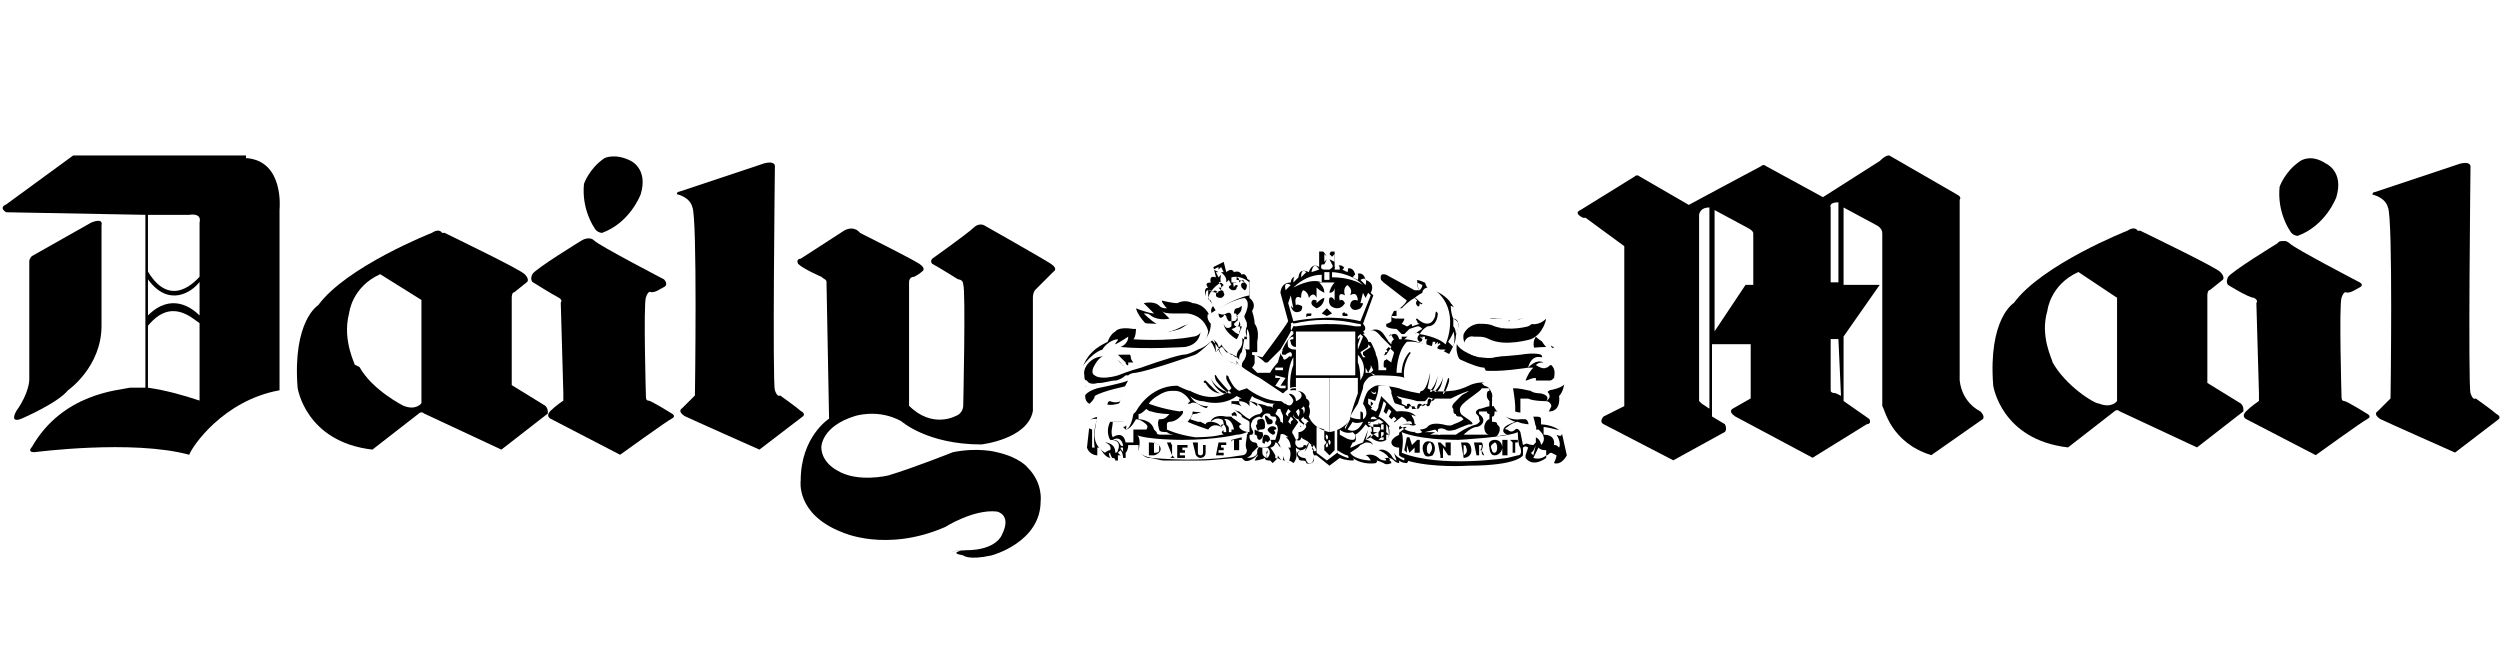 <?xml version="1.0" encoding="utf-8"?>
<!-- Generator: Adobe Illustrator 24.1.2, SVG Export Plug-In . SVG Version: 6.00 Build 0)  -->
<svg version="1.1" id="Layer_1" xmlns="http://www.w3.org/2000/svg" xmlns:xlink="http://www.w3.org/1999/xlink" x="0px" y="0px"
	 viewBox="0 0 96.9 26" style="enable-background:new 0 0 96.9 26;" xml:space="preserve">
<style type="text/css">
	.st0{fill-rule:evenodd;clip-rule:evenodd;fill:#FFFFFF;}
	.st1{fill:#404041;}
	.st2{fill:#009AFF;}
	.st3{fill:#122361;}
	.st4{fill:#EF6D26;}
	.st5{fill:#D32229;}
	.st6{fill:#919094;}
	.st7{fill:#DD052C;}
	.st8{fill:#D6392F;}
	.st9{fill:#FFFFFF;}
	.st10{fill:#E41C29;}
	.st11{fill:#110F0D;}
	.st12{fill:#B2C9D9;}
	.st13{fill:#00417B;}
	.st14{fill:#EBBDA7;}
	.st15{fill:#0C0E0F;}
</style>
<g id="Export">
	<g id="news">
		<rect id="Rectangle" x="-272" y="-13" class="st0" width="1408" height="52"/>
		<g id="daily-mail" transform="translate(256, 0)">
			<g transform="translate(16, 19)">
				<g id="Group-40" transform="translate(41.73, 3.649)">
					<path id="Shape_23_" d="M-256.1-6.7L-256.1-6.7c0,0.1,0.1,0.1,0.1,0.1l0,0v0.2c-0.1,0-0.2,0.2-0.2,0.3c0,0.2,0.1,0.3,0.2,0.3
						l0,0l-0.2,0c-0.2,0-0.4,0-0.6,0l-0.2,0c0,0,0.3-0.3,0.5-0.3c0,0,0.1,0,0.2-0.1c0,0,0.2-0.2-0.1-0.4c0,0,0-0.1,0-0.1
						C-256.3-6.7-256.2-6.7-256.1-6.7L-256.1-6.7z M-255.6-6.8c0.1,0.2,0.3,0.4,0.6,0.5c0,0-0.3,0.1-0.4,0.2c0,0-0.2,0.2,0.1,0.3
						c0,0-0.2,0-0.5,0.1c0.1,0,0.2-0.2,0.2-0.3c0-0.1,0-0.1-0.1-0.2c0-0.1-0.1-0.1-0.2-0.1l0,0v-0.2c0.1,0,0.1-0.1,0.1-0.2
						c0,0,0,0,0,0l0,0v0H-255.6z M-259.6-7C-259.6-7-259.6-7-259.6-7l0.3,0.1c0,0.1,0.1,0.1,0.1,0.1c0,0,0.1,0,0.1-0.1l0.2,0
						c0,0.1,0.1,0.1,0.1,0.1c0.1,0,0.1-0.1,0.1-0.1l0.2-0.1c0,0,0.1,0.1,0.1,0.1c0.1,0,0.1-0.1,0.1-0.1l0.1-0.2c0.2,0,0.5,0,0.7,0
						c0.2-0.1,0.4-0.2,0.7-0.3c-0.1,0.1-0.2,0.1-0.3,0.2c-0.1,0.1-0.1,0.1-0.2,0.2c-0.1,0.1-0.2,0.2-0.1,0.3c0,0.1,0,0.2,0.1,0.2
						c0,0.1,0.1,0.1,0.2,0.1l0.1,0.1c-0.1,0.1-0.4,0.2-0.4,0.2c-0.1,0.1-0.4,0-0.4,0c-0.5-0.1-0.6,0.1-0.6,0.1
						c-0.1,0.1-0.3,0.1-0.3,0.1l0.1,0.1c-0.2,0.1-0.3,0-0.3,0c0-0.2,0.1-0.5,0.1-0.5c-0.1-0.4-0.8-0.3-0.8-0.3l-0.2-0.2l0,0
						l-0.4-0.4c0,0.1-0.1,0.3-0.1,0.4c0,0.1-0.1,0.2-0.1,0.2l-0.2-0.1c0,0,0.1-0.1,0.1-0.1c0.1-0.3,0.2-0.5,0.2-0.8
						c0.1,0,0.1,0,0.2,0c0,0,0.1,0,0.1,0c0,0,0.1,0,0.1,0l0.1,0.2c0,0,0,0.1,0,0.1C-259.7-7.1-259.7-7-259.6-7L-259.6-7z
						 M-258.1-7.2l-0.1,0.1c0,0-0.1-0.1-0.1-0.1c-0.1,0-0.1,0.1-0.1,0.2c0,0,0,0,0,0l-0.2,0.1c0-0.1-0.1-0.1-0.1-0.1
						c-0.1,0-0.1,0.1-0.1,0.2l-0.2,0c0,0,0,0,0,0c0-0.1-0.1-0.2-0.1-0.2c-0.1,0-0.1,0-0.1,0.1l-0.2-0.1c0,0,0,0,0-0.1
						c0-0.1-0.1-0.1-0.1-0.1c0,0,0,0,0,0l-0.1-0.1l0,0c0.3,0.1,0.5,0.1,0.8,0.2h0.3l0.1-0.1C-258.4-7.3-258.3-7.2-258.1-7.2
						L-258.1-7.2z M-259.7-9.5C-259.7-9.5-259.7-9.5-259.7-9.5L-259.7-9.5C-259.7-9.4-259.7-9.5-259.7-9.5c-0.1,0.1-0.1,0.1-0.1,0.2
						l0,0l-0.1-0.1l0,0l-0.2-0.3c-0.3-0.4-0.7,0-0.7,0l-0.1-0.1c0.2-0.1,0-0.3,0-0.3l0.4-1.1l-0.1-0.1c0.2-0.4-0.2-0.5-0.2-0.5
						c-0.1-0.4-0.4-0.2-0.4-0.2c-0.1-0.4-0.4-0.2-0.4-0.2c-0.1-0.3-0.4-0.1-0.4-0.1l0-0.6l-0.3,0l-0.3,0l0,0.6
						c-0.3-0.2-0.4,0.2-0.4,0.2c-0.4-0.2-0.4,0.2-0.4,0.2c-0.3-0.1-0.3,0.2-0.3,0.2c-0.4,0-0.4,0.4-0.4,0.4l0.3,1.1
						c-0.1,0.2-1,1.4-1,1.4l-0.4-0.1l0-0.1c0,0,0.1,0,0.2,0c0-0.1,0-0.4,0-0.4c0.1-0.5-0.1-0.7-0.1-0.7c0-0.2-0.1-0.5-0.1-0.5
						c0.2-0.3-0.1-0.5-0.1-0.5l0-0.1l0-0.6c-0.1,0-0.1-0.1-0.1-0.1c-0.1-0.2-0.2-0.1-0.2-0.1c-0.1-0.2-0.3-0.1-0.3-0.1
						c-0.1-0.2-0.3,0-0.3,0l-0.1-0.4l-0.4,0.2l0.1,0.4c-0.3-0.1-0.2,0.2-0.2,0.2c-0.3,0-0.1,0.2-0.1,0.2c-0.2,0-0.1,0.3-0.1,0.3
						l0.3,0.4c-0.2,0.2,0,0.4,0,0.4c0.1,0.1,0.1,0.1,0.1,0.1c-0.1,0.4,0,0.7,0,0.7c-0.2,0.2-0.4,0.4-0.7,0.5
						c-0.2,0.1-0.4,0.2-0.6,0.2c-0.5,0.1-1.6,0.5-1.6,0.5c-0.4,0.1-0.9,0.3-0.9,0.3c-0.7,0.2-0.9,0-0.9,0c-0.2-0.1,0-0.4,0-0.4
						c0.1-0.2,0.3-0.4,0.5-0.4c0.1,0.1,0.2,0.2,0.4,0.3c0.2,0.2,0.4,0.1,0.4,0.1l0-0.1c0.1,0,0.1,0,0.2,0c0,0-0.1-0.1-0.1-0.2
						c0-0.1-0.1-0.2-0.1-0.2l1.9-0.1c0.1,0,0.1,0,0.2,0c0.6-0.1,0.8-0.3,0.8-0.3c0.4-0.4,0.3-0.9,0.3-0.9c-0.2-0.6-0.7-0.6-0.7-0.6
						c-0.2-0.1-0.4-0.1-0.6,0c-0.2,0-0.6-0.1-0.6-0.1c0,0.1,0.2,0.3,0.2,0.3c-0.1,0-0.2,0-0.3-0.1c-0.2-0.2-0.6-0.1-0.6-0.1
						c0.1,0.1,0.4,0.4,0.4,0.4c-0.2,0-0.7-0.2-0.7-0.2c0.1,0.4,0.6,0.8,0.6,0.8c0.4,0.2,0.8,0.1,1.1,0c0.2-0.1,0.3-0.2,0.5-0.3
						c0.1-0.1,0.3,0,0.4,0.1c0,0,0,0,0,0c0,0.5-0.4,0.5-0.4,0.5c-1,0.2-2.3,0.1-2.3,0.1c0.1-0.1,0.1-0.4,0.1-0.4l-0.1,0
						c-0.6-0.1-0.7,0.1-0.7,0.1c-0.2,0.1-0.3,0.4-0.3,0.4c-0.2,0.1-0.4,0.2-0.6,0.4c-0.4,0.4-0.4,0.8-0.4,0.8c0,0.5,0.2,0.6,0.2,0.6
						c-0.2,0.5,0.1,0.6,0.1,0.6c0.1-0.1,0.2-0.2,0.2-0.3c0.3-0.2,1.3-0.4,1.3-0.4c-0.2,0.1-0.3,0.6-0.3,0.6c-0.2,0.1-0.4,0-0.4,0
						c-0.1,0-0.1,0.1-0.1,0.1l-0.1,0.2l-0.1,0.3c-0.6,0-0.5,0.3-0.5,0.3l-0.1,0.9c0.1,0.3,0.4,0.3,0.4,0.3v-0.3h0.1
						c0.2,0.4,0.4,0.4,0.4,0.4h0.1c0.1,0,0.1,0.1,0.1,0.1l0.1,0l0-0.2l0.1,0c0.1,0,0.1,0.1,0.1,0.1h0.1c0-0.1,0-0.1,0-0.2
						c0.1-0.1,0.1-0.3,0.1-0.3c0.1,0,0.3,0,0.4,0l0,0.2c0.2,0.3,0.4,0.3,0.4,0.3c0.2,0,0.4,0.1,0.6,0.1c0.4,0,0.9,0,1.4,0
						c0.5,0,1.1-0.1,1.6-0.1c0.1,0.1,0.1,0.1,0.1,0.1c0.2,0.1,0.5-0.2,0.5-0.2l-0.1,0.2c0.2,0,0.4-0.1,0.4-0.1
						c0,0.1,0.1,0.1,0.2,0.1l0,0l0.1,0.1c0.1-0.1,0.2-0.2,0.2-0.2c0.1,0.1,0.3,0.1,0.3,0.1l0.1,0.1l0-0.1c0.1,0,0.2,0.1,0.2,0.1
						c0.2-0.2,0.1-0.5,0.1-0.5l0,0.1l0-0.2c0.1,0.1,0.2,0.1,0.2,0.1c-0.3,0.1-0.1,0.3-0.1,0.3c0,0.1,0.1,0.1,0.1,0.1
						c0.1,0,0.2,0,0.2,0.1c0.2,0.1,0.3-0.1,0.3-0.1l0-0.2c0-0.1,0-0.2,0-0.2l0,0.2l0.1,0l0.5,0.4l0.4-0.3c0.2,0.1,0.5,0.1,0.5,0.1
						c0.1,0,0-0.1,0-0.1c0.4,0.3,0.9,0.2,0.9,0.2c0.1-0.1,0-0.1,0-0.1c0.1,0,0.3,0.1,0.3,0.1c0.1,0.1,0.3,0,0.3,0c0,0,0-0.1-0.1-0.1
						c0.1,0,0-0.1,0-0.1c0.1,0,0.2,0.1,0.2,0.1c0.1,0.1,0.2,0.1,0.2,0.1l0-0.1c0.1,0.1,0.3,0.1,0.3,0.1c0.1-0.1,0-0.1,0-0.1
						c1,0.3,2.4,0.2,2.4,0.2c1.9,0,2.1-0.4,2.1-0.4c0,0,0-0.1,0-0.2v-0.1c0.1-0.1,0.2,0,0.2,0l-0.1,0.3l0,0.1c0.3,0.4,0.8,0,0.8,0
						v-0.1c0.1,0,0.1-0.1,0.2-0.1l0.2,0.1c0,0.1-0.1,0.3-0.1,0.3c0.3,0.1,0.5-0.3,0.5-0.3l-0.2-0.9c-0.3-0.3-0.8-0.3-0.8-0.3l0-0.2
						c0-0.1-0.1-0.1-0.2-0.1l-0.1,0l-0.1,0c-0.1,0-0.4,0-0.4,0v0l0-0.3v-0.3l0-0.1l0.3,0c0.2,0.1,0.7,0.1,0.7,0.1
						c0.1,0,0.2,0.1,0.2,0.2l-0.1,0.2c0.5,0,0.4-0.6,0.4-0.6c0.3-0.3,0.2-1,0.2-1c0-0.2-0.1-0.3-0.1-0.3l0,0c0-0.5-0.5-0.7-0.5-0.7
						c0,0-0.1-0.1-0.2-0.1c-0.1,0-0.3-0.2-0.3-0.2c-0.2,0.3,0,0.6,0,0.6c-0.3-0.1-1.6,0.2-1.6,0.2c-0.3,0.1-0.9-0.1-0.9-0.1
						c-0.3-0.2-0.3-0.4-0.3-0.4c0.1-0.4,0.4-0.3,0.4-0.3h0.1c0.2,0,0.3,0,0.5,0.1c0.6,0.3,1.6,0,1.6,0c0.5-0.2,0.6-0.8,0.6-0.8
						c-0.3,0.3-0.6,0.2-0.6,0.2c-0.1,0-0.1,0-0.2,0.1c0.1-0.2,0.3-0.3,0.3-0.3c-0.4-0.1-0.7,0.1-0.7,0.1c-0.2,0.2-0.6,0.3-0.6,0.3
						c0.3-0.1,0.5-0.5,0.5-0.5c-0.2,0.1-0.6,0.1-0.6,0.1c-0.6-0.1-1.2,0.4-1.2,0.4c-0.6,0.5-0.3,1.1-0.3,1.1
						c0.1,0.2,0.2,0.3,0.4,0.4c0.2,0.1,0.3,0.1,0.5,0.1c0.6,0.1,1.8-0.1,1.8-0.1c0.1,0,0.2,0,0.2,0c-0.2,0.2-0.3,0.5-0.3,0.5
						c0.1,0,0.2-0.1,0.4-0.1l0,0.1c0.2,0,0.3,0,0.5,0c0.1,0,0.1,0,0.2-0.1c0.2,0.2-0.2,0.5-0.2,0.5c-0.2,0.2-0.6,0-0.6,0
						c-0.2-0.1-0.8-0.1-0.8-0.1c-0.1-0.1-1.3-0.4-1.3-0.4c0-0.1-0.1-0.1-0.2-0.1l-0.1,0c-0.1-0.3-0.4-0.1-0.4-0.1
						c-0.2,0-0.5-0.2-0.6-0.3c0,0-0.1,0-0.1-0.1c0.6-0.7,0.6-1.5,0.6-1.5c-0.1-1.1-1-1.3-1-1.3c-0.1-0.3-0.6-0.4-0.6-0.4l0,0.1
						l0,0.1c0,0.1,0.1,0.2,0.1,0.2l-0.2,0l-1.1-0.6c-0.3-0.1-0.2,0.2-0.2,0.2l0.1,0.1l0.9,0.7c-0.1,0.2-0.4,0.4-0.4,0.4l-0.1,0
						l-0.1,0.2l0,0.2c-0.1,0.1-0.2,0.1-0.2,0.1l0,0.1c0.1,0.1,0.4,0.1,0.4,0.1l0.2,0.2c0,0,0.1,0,0.1,0l0.2-0.2l0.3-0.1
						c0.1,0,0.1,0,0.2,0.1c-0.2,0.1-0.4,0.3-0.4,0.3c-0.1,0-0.4,0-0.4,0l0,0.1l0,0l-0.1,0c-0.1-0.4-0.4-0.1-0.4-0.1
						C-259.8-9.8-259.8-9.6-259.7-9.5L-259.7-9.5z M-265.8-7.3l0.2,0.1h-0.1v0.1c-0.1,0-0.2,0-0.3,0c0,0.1,0,0.2,0.1,0.3
						c0,0,0.1,0.1,0.1,0.1c-0.1,0-0.2,0.1-0.2,0.1l0,0l0.1,0.2c0,0-0.1-0.1-0.1-0.1c-0.1,0-0.1,0-0.2,0c-0.4-0.1-0.6,0.1-0.6,0.2
						l0,0c-0.2,0-0.2,0.1-0.2,0.1l0,0l-0.2-0.1l-0.1,0l-0.3-0.1l0.1-0.2c0.2,0,0.4-0.1,0.5-0.2l0,0c0,0,0.1-0.1,0.1-0.1
						c-0.5,0-0.7-0.4-0.7-0.4c0.1,0.1,0.3,0.2,0.5,0.2C-266.4-6.9-265.9-7.2-265.8-7.3L-265.8-7.3z M-269.3-6.8c0,0,0.1,0.1,0.2,0.1
						l0,0c0.3,0.1,0.7,0.1,0.7,0.1c0,0-0.1,0.1-0.1,0.1c-0.1,0.1-0.2,0.1-0.3,0.1c-0.1,0.1,0,0.4,0,0.4c0,0.1,0.2,0.1,0.3,0.1
						c0.1,0.1,0.3,0.1,0.3,0.1c-0.2,0-0.3,0-0.5,0c-0.1,0-0.2,0-0.2-0.1L-269-6c-0.1-0.4-0.6-0.4-0.6-0.4l0-0.2
						C-269.5-6.6-269.4-6.7-269.3-6.8C-269.4-6.8-269.4-6.8-269.3-6.8z M-265.2-7.3c0.1,0.1,0.2,0.1,0.4,0.2
						c0.2,0.1,0.4,0.1,0.5,0.1c0,0-0.1,0-0.1,0.1c0,0,0,0.1,0,0.1c0-0.1-0.1-0.1-0.2-0.1l0,0C-264.8-7-265-7-265-7l0,0V-7
						c-0.1-0.1-0.4-0.1-0.4-0.1l0,0v0l0.1,0L-265.2-7.3z M-260.6-9.4c0,0,0.1,0,0.2,0.1l0,0c0,0.1,0.1,0.1,0.1,0.2
						c0.1,0.1,0.1,0.1,0.2,0.2c0,0,0.1,0.1,0.1,0.1l0,0l0,0.1c0,0,0,0,0,0c-0.1,0-0.1,0.1-0.1,0.2c0,0.1,0,0.1,0.1,0.1l0,0l0,0.1
						l-0.1,0l-0.2,0c0-0.2,0-0.4-0.1-0.6C-260.4-9-260.5-9.2-260.6-9.4z"/>
					<path id="Path_36_" d="M-264.6-7.9l0.2,0.2c0-0.2,0-0.6,0-0.6c-0.2,0.1-0.2,0.3-0.2,0.3l-0.2,0L-264.6-7.9L-264.6-7.9z"/>
					<path id="Path_37_" class="st0" d="M-266.7-12.2l0.2-0.1v0.1l0.1-0.1l0.1,0.2l-0.1,0l0.1,0.1c0.1,0.1,0.1,0.2,0.1,0.2l-0.1,0.1
						c-0.2,0.1-0.1-0.3-0.1-0.3l-0.1,0.1l-0.1-0.2h0.1L-266.7-12.2L-266.7-12.2z"/>
					<path id="Shape_24_" class="st0" d="M-266.9-11.4c0.2,0,0.2,0.1,0.2,0.1c0-0.2,0.2,0,0.2,0c-0.1,0-0.1,0-0.1,0.1
						c0,0.1,0.2,0.1,0.2,0.1c0.2-0.1,0.1-0.2,0.1-0.2c0-0.1-0.1-0.1-0.1-0.1l-0.1-0.1l0.1,0v-0.1l-0.1-0.1l0.3-0.1l0,0.1l0,0
						l0.1-0.1l0.1,0.2c-0.1,0-0.1,0.1-0.1,0.1c0.1,0.1,0.1,0.1,0.2,0.1c0,0,0.1,0,0.1-0.1c0.1-0.1,0-0.1,0-0.1
						c-0.1,0-0.1,0.1-0.1,0.1c-0.1-0.3,0.1-0.2,0.1-0.2c0-0.1,0-0.2,0-0.2c0.1,0,0.1,0.1,0.1,0.2c0.2-0.2,0.2,0,0.2,0
						c-0.2,0-0.1,0.2-0.1,0.2c0.1,0.1,0.1,0.1,0.1,0.1c0.1,0,0.1-0.2,0.1-0.2c-0.1-0.2-0.4-0.2-0.4-0.2l0,0.1l-0.2,0l0-0.1l0,0v-0.1
						c0.4-0.1,0.7,0.2,0.7,0.2l0,0.5c-0.6,0.1-1.3,0.6-1.3,0.6l-0.3-0.5c0.1-0.4,0.5-0.6,0.5-0.6l0.1,0.1l-0.1,0.1l0,0.1l-0.2,0.1
						L-266.9-11.4c-0.1,0-0.1,0.1-0.1,0.3l0.1,0.2c0.2,0.1,0.1-0.1,0.1-0.1c-0.1-0.1-0.1,0.1-0.1,0.1c-0.1-0.2,0-0.2,0-0.2
						C-266.9-11.2-266.9-11.4-266.9-11.4L-266.9-11.4z M-271.2-6.4c-0.2,0.5-0.1,1.1-0.1,1.1h-0.1v-0.7c-0.3-0.1-0.2-0.2-0.2-0.2
						C-271.5-6.5-271.2-6.4-271.2-6.4z M-270.7-5.1c0,0.1,0.1,0.2,0.1,0.3c0-0.1-0.1-0.1-0.1-0.1C-270.8-5.1-270.7-5.1-270.7-5.1
						L-270.7-5.1z M-270.4-5.1c0,0,0.1-0.1,0.1-0.1c0.1,0.1,0.1,0.3,0.1,0.3C-270.3-5-270.3-5-270.4-5.1L-270.4-5.1z M-270.6-5.6
						c0.1,0,0.2,0,0.3,0.2c0.1,0.1,0.1,0,0.1,0C-270.3-5.8-270.6-5.6-270.6-5.6L-270.6-5.6z M-270.3-5.3c0,0,0.1,0,0.1,0
						c0,0.1,0,0.2,0,0.2C-270.2-5.2-270.3-5.2-270.3-5.3L-270.3-5.3L-270.3-5.3z"/>
					<path id="Shape_25_" class="st0" d="M-270.1-5.5c-0.1-0.5-0.5-0.2-0.5-0.2c-0.1-0.2,0-0.4,0-0.6c0.2,0,0.3,0,0.5,0
						c0.1,0,0,0,0,0c0.1,0.2-0.1,0.2-0.1,0.2c0.1,0.1,0.1,0.1,0.1,0.1c0.2,0,0.4-0.4,0.4-0.4c0.2,0,0.4,0.2,0.4,0.2
						c0.1,0.1,0,0.2,0,0.2c-0.2,0-0.5,0-0.5,0c0,0,0,0.1,0,0.1c0,0.1,0,0.4,0,0.4C-269.8-5.5-270-5.5-270.1-5.5z M-269.2-7
						c0.1-0.2,0.5-0.4,0.5-0.4c0.2-0.1,0.3-0.1,0.5-0.1c0.4,0,0.6,0.4,0.6,0.4l-0.1,0.1l0.1,0c0.1-0.1,0.3,0,0.3,0
						c0.1,0.1,0.4,0.2,0.4,0.2c-0.1,0.2-0.6,0.1-0.6,0.1c0,0.2-0.2,0.4-0.2,0.4c0.2,0.1,0.8,0.3,0.8,0.3c0.2-0.3,0.5-0.1,0.5-0.1
						c0,0,0.1,0.1,0.1,0.1c-0.1,0.1-0.1,0.2-0.1,0.2c-0.3,0.1-1,0.1-1,0.1c-0.7-0.1-1.1-0.3-1.1-0.3c0,0,0,0,0,0c0,0,0,0,0-0.1
						l0-0.1c0-0.1,0.1-0.1,0.1-0.1c0.3,0,0.5-0.3,0.5-0.3c0.1-0.2-0.1-0.1-0.1-0.1C-268.7-6.8-269.2-7-269.2-7L-269.2-7z"/>
					<path id="Shape_26_" class="st0" d="M-266.8-6.3c0.2-0.2,0.4-0.1,0.4-0.1c0.1,0,0.1,0.2,0.1,0.2c-0.1,0-0.1,0-0.1,0.1
						C-266.5-6.3-266.8-6.3-266.8-6.3L-266.8-6.3z M-266.5-5.8c0-0.1,0-0.1,0.1-0.1c0,0,0.1,0.1,0.1,0.1
						C-266.4-5.8-266.4-5.8-266.5-5.8L-266.5-5.8z M-266.4-6.1c0.1,0.1,0.1,0.2,0.1,0.2l0.1,0c0-0.1,0-0.2-0.1-0.3
						C-266.3-6.2-266.4-6.1-266.4-6.1L-266.4-6.1z M-266.3-6.4c0.1,0,0.1,0.2,0.1,0.2c0.1,0.1,0.1,0.1,0.1,0.2c0.1,0,0.1,0,0.2,0
						C-266-6.5-266.3-6.4-266.3-6.4L-266.3-6.4z M-266.1-6l0,0.1l0.1,0c0,0,0-0.1,0-0.1C-266-6-266-6-266.1-6L-266.1-6z M-265.1-8.9
						c0,0.1,0,0.3,0,0.3c0,0.1-0.1,0.2-0.1,0.2l0.2,0.2l0.5,0c0.1-0.2,0.3-0.4,0.3-0.4c0.2-0.8,0.6-1.1,0.6-1.1v-0.1
						c-0.1,0-0.1-0.1-0.1-0.1c0-0.1,0-0.2,0.1-0.2c0.1,0.1,0.1,0,0.1,0c0,0,0,0-0.1,0l0,0.1l-0.1,0.2c-0.1,0.2-0.4,0.7-0.4,0.7
						c-0.1,0.1-0.5,0.5-0.5,0.5l-0.1,0C-264.9-8.8-265.1-8.9-265.1-8.9L-265.1-8.9z M-264.3-6.6l0.1-0.2l0.1,0
						c0,0.1,0.1,0.2,0.1,0.3l0,0.3c0-0.1-0.1-0.1-0.1-0.1C-264.1-6.5-264.3-6.6-264.3-6.6L-264.3-6.6z M-264.9-5.4L-264.9-5.4
						l-0.3,0.3c0,0.1-0.2,0.2-0.2,0.2c0.4,0,0.4-0.2,0.4-0.2c0,0.1,0,0.1-0.1,0.2C-264.9-5-265-5-265-5c0-0.1,0-0.1,0-0.1
						c0,0,0-0.1,0-0.1C-264.9-5.4-264.9-5.4-264.9-5.4L-264.9-5.4z M-264.8-5.3c0.1,0,0.2,0,0.2,0c0.2,0.2,0,0.4,0,0.4
						c-0.1-0.1,0-0.2,0-0.2c0-0.1,0-0.1,0-0.1c-0.1,0.1,0,0.3,0,0.3c-0.1,0-0.2-0.1-0.2-0.2C-264.8-5.1-264.8-5.2-264.8-5.3
						L-264.8-5.3z M-263.3-6.8l0.1-0.1c0.1,0.1,0,0.3,0,0.3C-263.2-6.7-263.2-6.8-263.3-6.8L-263.3-6.8z M-263.5-6.7
						c0,0,0.1-0.1,0.1-0.1c0.1,0.1,0,0.3,0,0.3c-0.1,0,0,0,0,0L-263.5-6.7z"/>
					<path id="Shape_27_" class="st0" d="M-263.5-8v0.5c0.4,0,0.4,0.3,0.4,0.3c0.2,0.1,0.1,0.3,0.1,0.3c0.1,0.2,0,0.4,0,0.4
						c0.2,0.5,0.8,0.6,0.8,0.6l0-2.1L-263.5-8z M-263.6-8.8l0,0.3c-0.2,0.5-0.1,1.1-0.1,1.1c0,0-0.1,0-0.1,0.1
						C-263.9-8.4-263.6-8.8-263.6-8.8L-263.6-8.8z M-262.7-6.1l0,1l0.4,0.3l0.4-0.3V-6l-0.1,0v0.8l-0.2,0.2l-0.2-0.2V-6L-262.7-6.1z
						"/>
					<path id="Shape_28_" class="st0" d="M-262.3-5.6C-262.3-5.6-262.2-5.7-262.3-5.6c0.1-0.1,0-0.2,0-0.2
						C-262.3-5.8-262.4-5.8-262.3-5.6C-262.4-5.7-262.3-5.6-262.3-5.6z M-262.2-5.4C-262.2-5.4-262.1-5.5-262.2-5.4
						c0.1-0.1,0-0.2,0-0.2C-262.2-5.6-262.3-5.6-262.2-5.4C-262.3-5.5-262.2-5.4-262.2-5.4L-262.2-5.4z M-262.3-5.3
						C-262.3-5.3-262.2-5.3-262.3-5.3c0.1-0.1,0-0.2,0-0.2C-262.3-5.4-262.4-5.4-262.3-5.3C-262.4-5.3-262.3-5.3-262.3-5.3
						L-262.3-5.3z M-262.4-5.4C-262.4-5.4-262.3-5.5-262.4-5.4c0.1-0.1,0.1-0.1,0-0.2c0,0-0.1,0-0.1,0
						C-262.5-5.6-262.5-5.6-262.4-5.4C-262.5-5.5-262.4-5.4-262.4-5.4L-262.4-5.4z M-263.6-6.5c0-0.1,0-0.1,0-0.1
						c0,0.1,0.1,0.2,0.2,0.2v0c0,0.1,0.2,0.2,0.2,0.2c0,0,0,0,0,0.1c0,0,0,0-0.1,0C-263.4-6.3-263.5-6.4-263.6-6.5L-263.6-6.5z
						 M-263.3-6.4c0,0,0.1-0.1,0.1-0.1c0,0.1,0.1,0.1,0.1,0.1l0,0l0.1,0.1c-0.1,0-0.1,0.1-0.1,0.1C-263.3-6.3-263.3-6.4-263.3-6.4
						L-263.3-6.4z M-263.8-6.3l0.1,0.1c0,0,0-0.1,0-0.1l0.1-0.1l-0.1-0.1L-263.8-6.3C-263.8-6.4-263.8-6.3-263.8-6.3L-263.8-6.3z
						 M-263.9-6.6l0.1,0.1c0-0.1,0-0.1,0-0.1l0.1-0.1l-0.1-0.1L-263.9-6.6z M-264.3-8.1v0.1l0,0l0.2,0l-0.2,0.3l0.2,0.1h0.2v-0.1
						h-0.2l0.2-0.3V-8l0,0L-264.3-8.1L-264.3-8.1L-264.3-8.1z M-264.3-8.4l0,0.1l0,0l0.3,0l0,0.1l0-0.2h-0.1L-264.3-8.4L-264.3-8.4
						L-264.3-8.4z M-264-9.1L-264-9.1L-264-9.1c-0.1,0.2,0,0.2,0,0.2c0.1,0,0.1,0,0.1,0c0.1-0.1,0.2-0.1,0.2-0.1
						c0.1,0.1,0,0.2,0,0.2l0,0.1l0,0l-0.1,0l0.1,0c0,0,0-0.1,0-0.1c0-0.1-0.1,0-0.1,0c-0.2,0.2-0.2,0-0.2,0
						C-264.2-9-264-9.1-264-9.1L-264-9.1z M-263.6-9.6v0.1c-0.2,0-0.1,0.1-0.1,0.1c0,0.2,0.2,0.2,0.2,0.2v0.1c-0.1,0-0.2,0-0.3-0.1
						C-263.9-9.6-263.6-9.6-263.6-9.6L-263.6-9.6z M-263.5-8.1h1.2v-1.7l-1.2,0L-263.5-8.1z M-263.6-11.5c0.3-0.3,0.7-0.5,1.1-0.5
						v0.3C-262.9-11.9-263.6-11.5-263.6-11.5L-263.6-11.5z M-262.1-12.1v0.2c0.8,0,1.2,0.3,1.2,0.3
						C-261.4-12.1-262.1-12.1-262.1-12.1L-262.1-12.1z M-262.4-12.1v0.3h0.2v-0.3H-262.4z M-263.9-11.4c-0.1-0.4,0.2-0.2,0.2-0.2
						L-263.9-11.4z M-263.6-11.7c0-0.4,0.2-0.2,0.2-0.2L-263.6-11.7z M-263.3-11.9c0-0.4,0.2-0.2,0.2-0.2L-263.3-11.9z M-262.9-12.1
						c0.1-0.5,0.3-0.1,0.3-0.1L-262.9-12.1z M-262.5-12.4h0.4c0.1,0.1-0.1,0.2-0.1,0.2c-0.1,0-0.2,0-0.2,0
						C-262.6-12.2-262.5-12.4-262.5-12.4L-262.5-12.4z M-262.5-13h0.4l-0.1,0.2l0.1,0.1l0.1-0.1l0,0.3l-0.2-0.1l0.1,0.2l-0.3,0
						l0.1-0.2l0,0l-0.1,0.1l0-0.3l0.1,0.1l0,0L-262.5-13L-262.5-13z M-261-11.8l0.2,0.2C-260.7-12-261-11.8-261-11.8L-261-11.8z
						 M-261.1-11.8l-0.2-0.1C-261-12.3-261.1-11.8-261.1-11.8L-261.1-11.8z M-261.7-12.2l0.2,0.1C-261.4-12.5-261.7-12.2-261.7-12.2
						L-261.7-12.2z M-261.8-12.2c0-0.2-0.1-0.2-0.1-0.2c-0.1,0-0.1,0.2-0.1,0.2L-261.8-12.2L-261.8-12.2z M-263.6-10.1
						c0.8-0.2,1.6-0.2,2.5,0c0.2,0,0.1,0.1,0.1,0.1c-0.1,0-0.2,0-0.2,0c-1-0.2-2.3,0-2.3,0c-0.2,0-0.2-0.1-0.2-0.1
						C-263.6-10.2-263.6-10.1-263.6-10.1L-263.6-10.1z M-262.3-9.8v1.7h1.1l0-1.7H-262.3z M-261.1-8h-1.1l0,2.1
						c0.6-0.1,0.8-0.5,0.8-0.5c0-0.2,0.3-1,0.3-1L-261.1-8L-261.1-8z M-261.8-6v0.2c0.2,0.1,0.3,0.2,0.5,0.2c0,0,0.1,0,0.1-0.1
						s0-0.1,0-0.1c0,0-0.1-0.1-0.1-0.1C-261.6-5.8-261.8-6-261.8-6L-261.8-6z M-261.4-6.4L-261.4-6.4l-0.2,0.4l0-0.1L-261.4-6.4
						L-261.4-6.4z M-261.3-6.3l-0.2,0.3c0.4,0.2,0.6-0.3,0.6-0.3C-261.2-6.2-261.3-6.3-261.3-6.3L-261.3-6.3z M-261.1-8.9v0.3
						c0.1,0.2,0.1,0.7,0.1,0.7l0.1-0.2C-260.8-8.4-260.9-8.7-261.1-8.9L-261.1-8.9z M-261.9-5.2v0.1c0.1,0.1,0.4,0.2,0.4,0.2
						c0.1,0,0-0.1,0-0.1C-261.6-5-261.9-5.2-261.9-5.2z"/>
					<path id="Shape_29_" class="st0" d="M-261.4-5.3l0.1-0.2c0.2,0,0.1-0.3,0.1-0.3c0.2-0.1,0.4-0.4,0.4-0.4l0.1,0.1l0.1,0.2
						c0,0.1,0.1,0.1,0.1,0.1l-0.1,0.1v-0.1l-0.2,0.2l0.1-0.4l-0.2,0.5C-261.2-5.4-261.3-5.3-261.4-5.3L-261.4-5.3z M-261.4-5.1
						c0.2,0.3,0.8,0.3,0.8,0.3c-0.1-0.2-0.2-0.2-0.2-0.2c0.3-0.1,0.5,0.1,0.5,0.1c0.1,0.1,0.2,0.1,0.3,0.1c0-0.1-0.1-0.1-0.1-0.1
						c0.1,0,0.1,0,0.2,0c-0.1-0.2-0.4-0.3-0.4-0.3c0.3-0.1,0.5,0.2,0.5,0.2c0.1,0.2,0.2,0.2,0.2,0.2l-0.1-0.3
						c0.1,0.2,0.4,0.3,0.4,0.3c0,0,0-0.1,0-0.1c-0.1,0-0.2-0.1-0.2-0.1l0-0.3c-0.3,0-0.3-0.2-0.3-0.2c0-0.1,0.1-0.2,0.3-0.3l0-0.3
						c0.2-0.2,0.5-0.1,0.5-0.1c0-0.2-0.2-0.1-0.2-0.1c0-0.1-0.2-0.2-0.2-0.2v0l-0.5,0.4c0.1,0.4-0.1,0.5-0.1,0.5
						c-0.3,0.2-0.6-0.1-0.6-0.1l-0.2,0.1c0.2,0,0.3,0.2,0.3,0.2l0,0c-0.1-0.1-0.2-0.1-0.3-0.1l-0.2,0.1l-0.1,0.1L-261.4-5.1
						L-261.4-5.1z"/>
					<path id="Shape_30_" class="st0" d="M-260.3-6.5c0.1-0.2,0.2-0.6,0.2-0.6L-260-7l-0.1,0.3l0.1,0.1l0.1-0.2l0.1,0.1l-0.1,0.2
						l0.1,0.1l0.1-0.1l0.1,0.1l-0.1,0.1l0.1,0.1l0.1-0.2l0.1,0.1l-0.2,0.2l0.1,0.1l0.2-0.1l0.1,0l-0.4,0.3
						C-260-6.3-260.1-6.4-260.3-6.5z M-258.9-6.2c0.3-0.1,0.1-0.3,0.1-0.3c-0.3-0.1-0.3-0.1-0.3-0.1c0.1,0,0.1,0.1,0.1,0.1
						C-258.9-6.4-258.9-6.2-258.9-6.2L-258.9-6.2z M-258.9-5.9l0.1-0.3c-0.2,0.1-0.3,0-0.3,0c-0.2,0-0.3,0-0.3,0
						c-0.1,0.1,0,0.1,0,0.1C-259.2-5.9-258.9-5.9-258.9-5.9L-258.9-5.9z M-258.5-5.9L-258.5-5.9l0.4,0l-0.2,0.1l0.4,0l-0.2-0.2
						L-258.5-5.9L-258.5-5.9z M-259.5-11.9c0-0.2-0.2-0.4-0.2-0.4c-0.1-0.1-0.2,0-0.2,0c0,0.1,0,0.1,0.1,0.2L-259.5-11.9z
						 M-259.2-11.7c0-0.1,0-0.2,0-0.2c0-0.1-0.1-0.1-0.1-0.1l-0.2-0.1c0,0.1,0.1,0.2,0.1,0.2L-259.2-11.7L-259.2-11.7z M-259.1-11.9
						c0,0.1,0.1,0.2,0.1,0.2l0.2,0.2c0-0.1,0-0.2-0.1-0.4L-259.1-11.9L-259.1-11.9L-259.1-11.9z M-259.6-10.4c0,0-0.1,0-0.2,0
						c0,0.1,0.2,0.1,0.2,0.1c0.1,0,0.2-0.1,0.2-0.1v-0.1C-259.4-10.3-259.4-10.3-259.6-10.4L-259.6-10.4z M-259.3-9.5L-259.3-9.5
						c0.3-0.2,0.1-0.3,0.1-0.3c0.1,0,0.1,0,0.1,0c0.1-0.1,0.2,0.1,0.2,0.1c0.1-0.1,0.2,0,0.2,0c-0.2,0.2,0,0.3,0,0.3
						c0.1,0,0.1-0.1,0.1-0.1c0,0-0.1-0.1-0.1-0.1c0,0,0.1,0,0.1,0.1c0,0,0,0,0-0.1c0,0,0,0,0.1,0c0,0,0,0.1,0,0.1c0,0,0.1,0,0.1,0
						c-0.1,0.1,0,0.3,0,0.3c0.2,0.1,0.2-0.2,0.2-0.2c0,0,0.1,0,0.1,0c0,0,0,0.1,0,0.1l0.1-0.1c0,0,0,0.1,0,0.1c0.1-0.1,0.1,0,0.1,0
						c-0.2,0.1-0.1,0.3-0.1,0.3c0,0,0.1,0,0.1,0l0-0.1l0.2,0l-0.2,0.2C-258.6-9.5-259.3-9.5-259.3-9.5L-259.3-9.5z M-258.8-11.7
						l0.2,0.1c0,0.1-0.1,0.2-0.1,0.2C-258.8-11.5-258.8-11.7-258.8-11.7L-258.8-11.7z M-258-11.6c0.4-0.1,0.6,0.4,0.6,0.4l-0.3-0.1
						C-257.8-11.4-257.9-11.5-258-11.6L-258-11.6z M-257.6-11.2c0.1,0.1,0.1,0.2,0.1,0.3c0.1,0.1,0.4,0.3,0.4,0.3
						C-257.2-11.1-257.6-11.2-257.6-11.2L-257.6-11.2z M-257.5-10.8c0.5,0.2,0.3,0.7,0.3,0.7c0-0.1-0.1-0.2-0.2-0.2
						C-257.5-10.5-257.5-10.8-257.5-10.8L-257.5-10.8z M-257.4-10.3c0,0.1,0,0.2,0,0.3c0.1,0.1,0.1,0.3,0.1,0.3
						c0.1-0.1,0.1-0.4,0.1-0.4C-257.2-10.2-257.4-10.3-257.4-10.3L-257.4-10.3z M-257.4-9.8c0,0.1-0.2,0.4-0.2,0.4l0.1,0.1l0.1,0.1
						C-257.3-9.6-257.4-9.8-257.4-9.8L-257.4-9.8z M-254.7-5.4l-0.1-0.5C-254.9-6.1-255-6-255-6c-0.1,0.1-0.2,0.1-0.3,0
						c-0.2,0,0-0.1,0-0.1c0.1-0.1,0.3-0.2,0.4-0.2c0.2,0.1,0.5,0.1,0.5,0.1c0.3,0,0.2,0.2,0.2,0.2c0,0.2-0.1,0.6-0.1,0.6
						C-254.4-5.5-254.5-5.5-254.7-5.4L-254.7-5.4z M-254.2-5.4L-254.2-5.4l-0.1,0.4l-0.1-0.1C-254.3-5.1-254.2-5.4-254.2-5.4z
						 M-254.1-5.3l-0.2,0.4c0.3,0.1,0.5-0.1,0.5-0.1l0-0.2C-253.9-5.2-254-5.2-254.1-5.3L-254.1-5.3z M-253.5-5.4
						c0.1,0,0.1,0,0.2,0.1c0.1-0.2-0.1-0.5-0.1-0.5c0.2,0.1,0.2,0,0.2,0c0.1-0.2-0.2-0.2-0.2-0.2c-0.4-0.1-0.5-0.1-0.5-0.1
						c0,0.1,0,0.1,0,0.2c0,0,0,0.1,0,0.1C-253.4-5.8-253.5-5.4-253.5-5.4L-253.5-5.4z M-261.1-9.6v0.1l0.1-0.1l-0.1,0.3l0,0.2
						l0.2-0.5l-0.1-0.1L-261.1-9.6z M-261-9L-261-9l0.3-0.2l0-0.1l0.1,0.1h0l-0.3,0.2l0,0.1l0.1,0.1l-0.1,0L-261-9L-261-9z
						 M-260.8-8.4l0,0.2l0.1,0l0.1,0l0.1,0.1h0.1l-0.2-0.1l0.1-0.1l-0.1-0.2l0,0.1l-0.1,0.2L-260.8-8.4L-260.8-8.4z M-260.6-7.5
						C-260.6-7.4-260.6-7.4-260.6-7.5c0.1,0.2,0.2,0.1,0.2,0.1c0,0,0-0.1,0-0.1l0,0C-260.4-7.4-260.5-7.4-260.6-7.5
						C-260.5-7.4-260.5-7.4-260.6-7.5L-260.6-7.5z M-260.7-7.2l0,0.2l0.1,0.1l0-0.2l0.1,0.1l-0.1,0.1l0,0l0.1,0.1l0.1-0.2l0-0.1h0
						L-260.7-7.2L-260.7-7.2z M-263.4-5.7c0,0.1-0.1,0.1-0.1,0.1l-0.1-0.2c-0.1-0.1,0-0.2,0-0.2l0.2-0.3c0,0,0.1,0.1,0.1,0.1
						l-0.1,0.2c0,0.1,0,0.1,0,0.1L-263.4-5.7z"/>
					<path id="Shape_31_" class="st0" d="M-263.2-6.3c0.1,0.2-0.2,0.2-0.2,0.2c-0.1,0.2,0,0.2,0,0.2c0.2,0,0.3-0.2,0.3-0.2
						C-263.1-6.2-263.2-6.3-263.2-6.3L-263.2-6.3z M-259.2-10l-0.2-0.1c0,0,0.1-0.1,0.1-0.2c0,0,0.1,0-0.1,0l-0.1,0
						c0,0-0.1,0-0.1-0.1l0-0.2l0.1-0.1l0.1,0c0.1-0.1,0.3-0.3,0.5-0.4l0.1,0.1c-0.1,0.1,0,0.2,0,0.2c0.1,0.1,0.1-0.1,0.1-0.1
						c0.1,0.1,0.1,0,0.1,0c-0.1,0-0.2-0.2-0.3-0.2c0.1-0.1,0.3-0.2,0.3-0.2c0-0.1,0.1-0.2,0.2-0.2c-0.1-0.1-0.1-0.3-0.1-0.3
						c0.3,0,0.4,0.4,0.4,0.4c1,0.8,0.4,2.1,0.4,2.1c-0.3-0.3-1-0.4-1-0.4c0.1-0.2,0.3-0.3,0.3-0.3c0.4,0,0.4-0.5,0.4-0.5
						c-0.1-0.2-0.1,0.1-0.1,0.1c-0.2,0.6-0.7,0.1-0.7,0.1c-0.1,0,0,0.1,0,0.1c0,0.1,0.1,0.1,0.1,0.1l0,0l-0.3,0.1
						C-259-10.2-259.1-10-259.2-10L-259.2-10L-259.2-10z M-265.5-11.1c-0.6,0.1-1.3,0.6-1.3,0.6c-0.1,0.1-0.1,0-0.1,0
						c-0.1,0.2,0.1,0.4,0.1,0.4c0,0.2,0,0.5,0.1,0.6c0.1,0.1,0.1,0.5,0.1,0.5c0.1-0.1,0.1-0.2,0.1-0.2c0.1,0.5,0.5,0.6,0.5,0.6
						c0.1,0,0.2,0.1,0.2,0.2c0-0.1,0-0.2,0-0.3c0,0.1,0.1,0.2,0.2,0.3c0-0.1,0-0.2,0.1-0.3c0.1-0.2,0.1-0.3,0-0.5
						c0,0.1,0.1,0.1,0.2,0.1c0-0.1,0-0.3,0-0.4c0-0.1,0-0.3-0.1-0.4l0-0.1c-0.1,0.2,0,0.4,0,0.4c0,0-0.1,0-0.1,0
						c0,0.2-0.1,0.6-0.1,0.6c-0.1,0.1-0.1,0.2-0.1,0.3c-0.1-0.2-0.5-0.3-0.5-0.3c-0.1-0.1-0.1-0.2-0.2-0.2c-0.1,0.1-0.1,0.1-0.1,0.1
						c0-0.1-0.1-0.2-0.2-0.3c-0.1-0.1-0.1-0.2-0.1-0.3c0,0.1,0.1,0.2,0.2,0.3c0.1,0.1,0.1,0.2,0.1,0.2c0.1,0,0.1-0.1,0.1-0.1
						c0.2,0.3,0.4,0.4,0.4,0.4c0.1,0,0.1,0.1,0.2,0.1c0-0.2,0.1-0.3,0.1-0.3c0.2-0.2,0.1-0.5,0.1-0.5c0,0.1,0.1,0.1,0.2,0.1
						c0-0.1,0-0.2,0-0.2c0-0.1,0-0.2,0-0.3l0-0.1c0-0.1-0.1-0.2-0.1-0.3C-265.2-11-265.5-11.1-265.5-11.1L-265.5-11.1z M-266-9.9
						c0.1,0.1,0.2,0.2,0.3,0.2c0-0.1,0.1-0.2,0.1-0.3c-0.1,0-0.2,0-0.2,0C-265.9-9.9-266-9.9-266-9.9L-266-9.9z M-266.5-10.5
						c0.2,0.1,0.3,0,0.3,0c0.2-0.1,0.2,0.1,0.2,0.1c0,0.1,0,0.1,0,0.2c0.1,0,0.2,0,0.2-0.1c0.1-0.1,0-0.1,0-0.1c0-0.1,0-0.1-0.1-0.1
						c0-0.2,0.1-0.2,0.1-0.2c0.1,0,0.2-0.1,0.2-0.1c0,0.1,0,0.2-0.1,0.3c-0.1,0.1-0.1,0.1-0.1,0.1c0.1,0.2,0,0.2,0,0.2
						c0,0-0.1,0.1-0.1,0.1c0,0.1,0.1,0.1,0.1,0.1c0.1,0,0.1-0.1,0.1-0.2c0.1,0.2,0,0.2,0,0.2c0.1,0.1,0,0.2,0,0.2
						c0,0.2-0.1,0.3-0.1,0.3c-0.5-0.3-0.5-0.6-0.5-0.6c0.1,0.3,0.3,0.1,0.3,0.1c0,0,0-0.1,0-0.2c0,0-0.1,0-0.1,0
						c-0.1-0.1-0.1-0.2-0.1-0.2c-0.1-0.1-0.1,0-0.1,0C-266.5-10.2-266.5-10.5-266.5-10.5L-266.5-10.5z M-269.7-5.8
						c0.4,0.2,1.8,0.2,1.8,0.2c1.3,0,2.1-0.2,2.1-0.2c0.2,0,0.4-0.1,0.4-0.1c0.1,0,0,0.1,0,0.1c0,0.2-0.1,0.4,0,0.6
						c0,0.2-0.2,0.2-0.2,0.2c-1.2,0.2-2.3,0.2-3.5,0.1c-0.5-0.1-0.5-0.3-0.5-0.3C-269.5-5.6-269.6-5.8-269.7-5.8
						C-269.7-5.8-269.7-5.8-269.7-5.8L-269.7-5.8z M-269.2-5L-269.2-5l0-0.4l0-0.1c0.3,0,0.4,0.1,0.4,0.1C-268.6-5.1-269-5-269-5
						C-269.1-5-269.1-5-269.2-5L-269.2-5z M-268.5-5.5l0.2,0c-0.1,0,0,0.1,0,0.1l0,0.4l0.1,0.1l-0.2,0c0.1,0,0.1-0.1,0.1-0.1
						L-268.5-5.5C-268.5-5.4-268.5-5.5-268.5-5.5L-268.5-5.5z M-269-5.5l0,0.4c0.1,0,0.2,0,0.2-0.1c0-0.1,0-0.2,0-0.2
						C-269-5.5-269-5.5-269-5.5L-269-5.5z M-268.1-5.4h0.4l0,0.1c0,0-0.1,0-0.1,0h-0.1v0.1h0l0.1,0l0,0.1l-0.1,0h-0.1V-5h0.1
						c0,0,0.1,0,0.1,0v0.1l-0.3,0h-0.1c0,0,0,0,0,0c0,0,0,0,0.1,0L-268.1-5.4C-268.1-5.4-268.1-5.4-268.1-5.4L-268.1-5.4z
						 M-267.5-5.5l0.2,0c0,0,0,0,0,0.1v0.3c0,0.1,0.1,0.1,0.1,0.1c0.1,0,0.1-0.1,0.1-0.1v-0.3l0,0h0.1c0,0,0,0,0,0v0.3
						c0,0.2-0.2,0.2-0.2,0.2c-0.1,0-0.2-0.1-0.2-0.2L-267.5-5.5C-267.5-5.4-267.5-5.4-267.5-5.5L-267.5-5.5z M-266.5-5.5l0.3,0
						l0,0.1c0,0-0.1,0-0.1,0h-0.1v0.1h0.1c0,0,0,0,0,0l0,0.1c0,0,0,0-0.1,0h-0.1v0.1h0.1c0,0,0.1,0,0.1,0v0.1l-0.3,0l0,0L-266.5-5.5
						C-266.5-5.5-266.5-5.5-266.5-5.5L-266.5-5.5z M-266-5.6l0,0.1c0-0.1,0.1-0.1,0.1-0.1l0,0.4l0,0l0.2,0l0,0l0-0.4
						c0,0,0.1,0,0.1,0l0-0.1l0,0L-266-5.6L-266-5.6L-266-5.6L-266-5.6z M-265.2-6c-0.1-0.2,0-0.3,0-0.3c0-0.1,0.2-0.2,0.3-0.2
						c0.1,0.1,0.1,0,0.1,0c0.1-0.2,0.3-0.1,0.3-0.1c0,0.1,0.1,0.1,0.2,0.1c0.1,0.1,0,0.2,0,0.2c0,0,0,0.1,0,0.1
						c0.1,0,0.1,0.2,0.1,0.2c0,0.1-0.1,0.4-0.1,0.4c-0.1,0-0.1,0-0.2,0c-0.1,0,0,0,0,0c0.1,0.1,0,0.2,0,0.2
						c-0.1,0.1-0.2,0.1-0.3,0.1c-0.2,0-0.2-0.1-0.2-0.1c0-0.1-0.1-0.1-0.1-0.1c-0.1,0-0.2-0.1-0.2-0.2c0-0.1,0-0.1,0.1-0.1
						C-265.1-5.9-265.2-6-265.2-6L-265.2-6z M-264.8-5.9c0.1,0.2-0.1,0.3-0.1,0.3c-0.1,0-0.1-0.1-0.1-0.1c0,0,0-0.1-0.1-0.1
						c0-0.2,0-0.2,0-0.2C-264.9-5.9-264.9-5.9-264.8-5.9L-264.8-5.9z M-264.6-6c0,0.1,0.2,0.2,0.2,0.2c0.1,0,0.1-0.1,0.1-0.1
						c-0.1-0.1,0-0.1,0-0.1c0.1,0,0-0.1,0-0.1C-264.5-6.2-264.6-6-264.6-6L-264.6-6z M-264.7-6.2c0-0.3-0.2-0.2-0.2-0.2
						c0,0-0.1,0-0.1,0.1c0,0.1,0,0.1,0,0.1c-0.1,0,0,0.2,0,0.2c0,0.1,0.1,0,0.1,0c0.1,0,0.2,0,0.2-0.1
						C-264.7-6.1-264.7-6.2-264.7-6.2L-264.7-6.2z M-264.6-6.5c0,0,0.1,0.1,0.1,0.1c0.1,0,0.1,0.1,0.1,0.1c0,0.1-0.1,0.1-0.2,0.1
						c-0.1-0.2-0.1-0.3-0.1-0.3C-264.7-6.6-264.6-6.5-264.6-6.5L-264.6-6.5z M-264.7-5.8c0.2,0,0.2,0.2,0.2,0.2
						c-0.1,0.1-0.1,0.1-0.1,0.1c-0.1-0.1-0.1,0-0.1,0c0,0.1-0.1,0-0.1,0C-264.8-5.8-264.7-5.8-264.7-5.8L-264.7-5.8z"/>
					<path id="Shape_32_" class="st0" d="M-264.5-5.3c0.1,0,0.2-0.1,0.2-0.2c0,0,0,0,0,0c0.1,0,0.1,0.1,0.2,0.2
						c0.1,0,0.1,0.2,0.1,0.2c0-0.2-0.1-0.2-0.1-0.2c0-0.1-0.1-0.2-0.1-0.2c0.1-0.1,0.1-0.3,0.1-0.3c0.1-0.1,0.3,0.1,0.3,0.1
						c0,0-0.1,0-0.1,0c0.2,0.1,0.2,0.4,0.2,0.4c0,0-0.1,0-0.1,0c0.2,0.2,0,0.6,0,0.6c-0.2-0.1-0.2-0.3-0.2-0.3c0,0.1,0,0.2,0,0.2
						c-0.1,0-0.2-0.2-0.2-0.2c0,0.2-0.1,0.1-0.1,0.1c0,0,0-0.1,0-0.1C-264.4-5.2-264.5-5.3-264.5-5.3L-264.5-5.3z M-262.8-5.4
						c-0.1,0-0.1,0-0.2-0.1c0,0.1-0.1,0.3-0.2,0.4c0.1-0.1,0.1-0.3,0.2-0.4c-0.1-0.1-0.2-0.1-0.3-0.2c0,0.2-0.2,0.1-0.2,0.1
						c-0.1,0.2,0.1,0.3,0.1,0.3c0.1,0,0.2,0,0.2-0.1c0.2,0,0.1,0.1,0.1,0.1c-0.1,0.1-0.2,0.1-0.2,0.1c-0.2,0.1-0.1,0.2-0.1,0.2
						c0.1,0.1,0.2,0.1,0.2,0.1c0.1,0,0.1,0.1,0.1,0.1c0.1,0.2,0.2,0.1,0.2,0.1c0.1-0.1,0.1-0.2,0.1-0.3c-0.1-0.2,0-0.2,0-0.2
						C-263-5.5-262.9-5.4-262.8-5.4c-0.1,0.1-0.1,0.2,0,0.2c0,0.1,0.1,0,0.1,0L-262.8-5.4z M-264.9-6.6l0.1-0.1
						c0-0.2-0.2-0.3-0.2-0.3c0,0,0,0.1,0,0.1c-0.1-0.1-0.3-0.2-0.3-0.2c0,0.1,0,0.2,0,0.2c-0.1-0.2-0.4-0.2-0.4-0.2
						c0,0.1,0,0.1,0.1,0.2C-265.8-7-266-7-266-7c0,0.2,0.2,0.4,0.2,0.4l0,0.1c-0.1-0.1-0.2,0-0.2,0c0,0,0,0,0,0
						c0.1,0.1,0.4,0.3,0.4,0.3c0,0-0.1,0-0.1,0.1c0.1,0.2,0.4,0.2,0.4,0.2c0-0.1,0-0.3,0-0.4c-0.1-0.1-0.2-0.1-0.3-0.2
						c0-0.1-0.1-0.1-0.2-0.2l-0.2-0.1c0.1,0,0.2,0.1,0.3,0.1c0,0,0.2,0.2,0.4,0.3C-265.1-6.6-264.9-6.6-264.9-6.6L-264.9-6.6z
						 M-259.4-5.9c0.1,0.3,0,0.8,0,0.8c1.5,0.6,4.1,0.2,4.1,0.2c0.4-0.1,0.4-0.1,0.4-0.1c0.2,0,0.1-0.3,0.1-0.3
						c-0.1-0.1-0.1-0.6-0.1-0.6c-0.4,0.2-2.3,0.3-2.3,0.3C-258.8-5.6-259.4-5.9-259.4-5.9L-259.4-5.9z M-259.2-5.7l0.1,0l0.1,0.3
						l0.2-0.2l0.1,0l0,0v0.4l0,0.1l-0.2,0l0,0v-0.2l-0.2,0.2l-0.1-0.3v0.3l-0.1-0.1l0,0L-259.2-5.7L-259.2-5.7L-259.2-5.7z
						 M-258.5-5.5c-0.2,0.2,0,0.5,0,0.5c0.1,0.1,0.3,0,0.3,0c0.2-0.3,0-0.5,0-0.5C-258.4-5.6-258.5-5.5-258.5-5.5L-258.5-5.5z
						 M-258.3-5.5c-0.2,0.1-0.1,0.4-0.1,0.4c0.1,0.1,0.1,0,0.1,0C-258.2-5.2-258.2-5.4-258.3-5.5C-258.3-5.5-258.3-5.5-258.3-5.5
						L-258.3-5.5z M-258-5.5h0.1l0.2,0.2l0-0.2l0,0l0.2,0l0,0V-5l0,0h-0.1l-0.2-0.3V-5l0,0.1l-0.1,0l0-0.1L-258-5.5L-258-5.5z
						 M-257.1-5.5h0.2c0.2,0,0.2,0.3,0.2,0.3c0,0.3-0.3,0.3-0.3,0.3l-0.1,0l0.1,0L-257.1-5.5L-257.1-5.5L-257.1-5.5z M-257-5.4V-5
						c0.2-0.1,0.1-0.3,0.1-0.3C-256.9-5.4-257-5.4-257-5.4L-257-5.4z M-256.6-5.5L-256.6-5.5c0.2,0,0.2,0,0.3,0c0.1,0.1,0,0.3,0,0.3
						l0.1,0.2c0,0,0,0,0.1,0c0,0-0.1,0-0.1,0c-0.1,0-0.1-0.1-0.1-0.2h-0.1V-5l0,0h-0.1l0,0L-256.6-5.5L-256.6-5.5L-256.6-5.5z
						 M-256.4-5.2v-0.2c0,0,0,0,0.1,0s0,0,0,0C-256.3-5.3-256.3-5.2-256.4-5.2C-256.4-5.2-256.4-5.2-256.4-5.2z M-255.8-5.6
						c0.3,0,0.3,0.3,0.3,0.3c0,0.1-0.1,0.3-0.3,0.3c-0.2,0-0.2-0.3-0.2-0.3C-256.1-5.6-255.8-5.6-255.8-5.6L-255.8-5.6z M-255.8-5.5
						c0.1,0,0.1,0.2,0.1,0.2c0,0.2-0.1,0.2-0.1,0.2c-0.1,0-0.1-0.1-0.1-0.1C-256-5.4-255.9-5.4-255.8-5.5
						C-255.9-5.5-255.8-5.5-255.8-5.5L-255.8-5.5z M-255.5-5.6l0.2,0l0,0.1l0,0.5l0,0l-0.2,0l0,0L-255.5-5.6L-255.5-5.6L-255.5-5.6z
						 M-255.2-5.6l0,0.1L-255.2-5.6l0.1,0.1v0.4l0,0l0.1,0l0,0v-0.4h0.1l0-0.1l0,0L-255.2-5.6L-255.2-5.6z M-260.7-6.2
						C-260.7-6.2-260.7-6.2-260.7-6.2C-260.7-6.1-260.7-6.1-260.7-6.2C-260.6-6.2-260.7-6.3-260.7-6.2l0.1-0.1
						C-260.6-6.3-260.6-6.2-260.7-6.2c0.1,0.1,0.2,0.1,0.2,0.1c0-0.1,0-0.1,0-0.2l-0.2,0C-260.7-6.3-260.7-6.3-260.7-6.2L-260.7-6.2
						z M-260.7-6.1c0,0.1,0.1,0.2,0.1,0.2c0.1,0,0-0.2,0-0.3C-260.6-6.1-260.6-6.1-260.7-6.1L-260.7-6.1z M-260.5-5.8
						c0.1,0,0.1,0.1,0.2,0.1c0-0.1,0-0.1,0-0.2C-260.3-5.9-260.4-5.9-260.5-5.8C-260.5-5.8-260.5-5.8-260.5-5.8L-260.5-5.8z
						 M-260.3-5.6C-260.2-5.6-260.2-5.6-260.3-5.6c0.1,0,0.1,0,0.2,0l0-0.1C-260.2-5.7-260.2-5.7-260.3-5.6L-260.3-5.6L-260.3-5.6z
						 M-260-5.6c0.1,0,0.1-0.1,0.1-0.2c0,0-0.1,0-0.1,0L-260-5.6z M-259.9-5.8c0-0.1,0-0.3-0.1-0.4c0,0,0,0.2,0,0.2l0.1,0l0,0
						l-0.1,0c0,0,0,0.1,0,0.1C-260-5.9-260-5.9-259.9-5.8L-259.9-5.8z M-260.1-6.3c-0.1,0-0.1-0.1-0.2-0.1c0,0,0,0.1,0,0.1
						C-260.3-6.2-260.2-6.2-260.1-6.3C-260.1-6.2-260.1-6.2-260.1-6.3z M-260.3-6.4c-0.1,0-0.1-0.1-0.2-0.1c0,0-0.1,0-0.1,0.1l0.2,0
						L-260.3-6.4z M-260.5-6.3c0,0,0,0.1,0,0.1c0.1,0,0.1,0,0.2,0c0-0.1,0-0.1,0-0.2L-260.5-6.3z M-260.2-6.2c0,0.1,0,0.1,0,0.2
						c0,0,0.1,0,0.1,0c0-0.1,0-0.1,0-0.2C-260.1-6.2-260.2-6.2-260.2-6.2L-260.2-6.2z M-260.2-5.9c0,0.1,0,0.1,0,0.2
						c0,0,0.1-0.1,0.1-0.1c0,0,0-0.1,0-0.1C-260.1-5.9-260.2-5.9-260.2-5.9L-260.2-5.9z M-260.3-6.1c-0.1,0-0.1,0-0.2,0
						c0,0.1,0,0.2,0,0.2c0.1,0,0.1,0,0.2,0C-260.2-6-260.2-6.1-260.3-6.1L-260.3-6.1z M-263.6-10.2l-0.2-0.7l0.1-0.3l0.1,0.5
						l-0.1-0.1c0.1,0.4,0.4,0.2,0.4,0.2c0.1-0.2,0-0.2,0-0.2c-0.2-0.1-0.2,0-0.2,0c-0.1-0.5,0.2-0.3,0.2-0.3c0-0.3,0.1-0.3,0.1-0.3
						c0.2,0.1,0.2,0.3,0.2,0.3c0.2-0.3,0.3,0,0.3,0c0,0,0,0.1,0,0.1c-0.2-0.1-0.2,0.1-0.2,0.1c0,0.1,0.2,0.2,0.2,0.2
						c0.3-0.1,0.3-0.4,0.3-0.4c-0.1,0-0.3,0.2-0.3,0.2v-0.6c0.1,0.1,0.3,0.2,0.3,0.2c0-0.2-0.1-0.3-0.2-0.4l0.6,0
						c-0.1,0.1-0.2,0.3-0.2,0.4c0.2,0,0.2-0.2,0.2-0.2l0,0.5c-0.1-0.2-0.2-0.1-0.2-0.1c-0.1,0.4,0.3,0.4,0.3,0.4
						c0.2,0,0.3-0.2,0.3-0.2c-0.1-0.2-0.2-0.1-0.2-0.1c-0.1-0.4,0.2-0.2,0.2-0.2c-0.1-0.3,0.1-0.4,0.1-0.4c0.1,0.1,0.2,0.2,0.1,0.4
						c0.3-0.2,0.3,0.2,0.3,0.2c-0.3-0.1-0.3,0.2-0.3,0.2c0.1,0.3,0.4,0.1,0.4,0.1c0,0,0.1-0.1,0.1-0.2l-0.1,0l0.1-0.4l0.1,0.2
						l0.1-0.2l0.1,0.1l-0.4,1C-262.2-10.5-263.6-10.2-263.6-10.2L-263.6-10.2z M-261.6-10.4c-0.1,0-0.1,0-0.1-0.1c0,0,0.1-0.1,0.1,0
						c0.1,0,0.1,0,0.1,0.1C-261.4-10.4-261.5-10.4-261.6-10.4L-261.6-10.4z M-263-10.4c0.1,0,0.1,0,0.1-0.1c0,0-0.1,0-0.1,0
						c-0.1,0-0.1,0-0.1,0.1S-263.1-10.4-263-10.4L-263-10.4z M-262.3-10.7l0.2,0.2l-0.2,0.1l-0.2-0.1L-262.3-10.7z M-259.8-8.6
						c0-0.1,0.1-0.3,0.1-0.4l-0.2-0.2l-0.1,0.1c0,0,0.1,0.1,0,0.1s0,0.1-0.1,0.1l0,0.1L-259.8-8.6L-259.8-8.6z M-259.8-9.2l-0.4-0.4
						c-0.3-0.4-0.5-0.2-0.5-0.2l-0.2,0.1c0.1,0.1,0.2,0.2,0.2,0.3c0.2,0,0.2,0.1,0.2,0.1l0.4,0.5v0c0-0.1,0.1-0.1,0.1-0.1
						c0,0,0,0,0,0L-259.8-9.2L-259.8-9.2z"/>
					<path id="Shape_33_" class="st0" d="M-261.4-6.5c0.1,0.1,0.4,0.1,0.4,0.1c0,0,0-0.2,0-0.2c0,0,0-0.1,0-0.1
						c0.1,0,0.1,0.1,0.1,0.1c0,0.1,0,0.1,0,0.2c0.3-0.2,0-0.6,0-0.6c0.1-0.4,0.2-0.5,0.2-0.5c0.3-0.3,0.5-0.2,0.5-0.2
						c0.3,0,0.7,0.1,0.7,0.1c0.2,0.1,0.8,0.2,0.8,0.2c0,0,0-0.1,0.1-0.1c0.2-0.1,0.3-0.7,0.3-0.7c0-0.1,0-0.1,0-0.1c0,0,0,0.1,0,0.1
						c0,0.2-0.1,0.6-0.1,0.6c0.3,0.2,0.9,0.1,0.9,0.1c0.2,0,0.5-0.1,0.7-0.2c0.4-0.2,0.8-0.1,0.8-0.1l0-0.1
						c-0.3-0.1-0.1-0.3-0.1-0.3l-0.1-0.2c-0.4,0-1.5-0.6-1.5-0.6c-1-0.5-1.5-0.4-1.5-0.4c-0.4,0.4-0.4,1.2-0.4,1.2l0.2,0
						c0-0.5,0.3-0.8,0.3-0.8c0.1,0,0,0.1,0,0.1c-0.3,0.5-0.2,0.9-0.2,0.9c-0.1-0.1-1-0.1-1-0.1c-0.1,0-0.3,0-0.4,0.1
						c-0.1,0.1-0.2,0.2-0.2,0.4l-0.2,0.6C-261.3-6.7-261.4-6.5-261.4-6.5L-261.4-6.5z M-257.6-8c-0.1,0.3-0.2,0.6-0.2,0.6
						c0,0.1,0.1-0.1,0.1-0.1C-257.6-7.7-257.5-8-257.6-8C-257.5-8.2-257.6-8-257.6-8L-257.6-8z M-258-8.2c0,0.2-0.1,0.5-0.3,0.7
						c0,0.1,0.1,0,0.1,0C-258-7.8-258-8.2-258-8.2C-258-8.3-258-8.2-258-8.2L-258-8.2z M-257.8-8.1c0,0.3-0.3,0.6-0.3,0.6
						c-0.1,0.1,0.1,0,0.1,0C-257.8-7.7-257.8-8.1-257.8-8.1C-257.8-8.3-257.8-8.1-257.8-8.1L-257.8-8.1z M-256.3-7.6
						c0.1,0,0.2,0,0.3,0l0,0.1c-0.1,0-0.1,0.1-0.1,0.2c0,0.1,0.1,0.2,0.1,0.2h0v0.2c-0.1,0-0.3,0.1-0.4,0.1
						c-0.2,0.1-0.1,0.2-0.1,0.2c0.1,0.1,0.1,0.1,0.1,0.2c0.1,0.1-0.1,0.2-0.1,0.2c-0.4,0.1-0.8,0.4-0.8,0.4c-0.3,0-0.7,0-0.7,0
						C-258-5.8-258-6-258-6c0.1-0.1,0.3,0,0.3,0c0.1,0.1,0.4,0,0.4,0c0.2-0.1,0.5-0.2,0.5-0.2c0,0,0.1,0,0.1,0c0.1,0,0-0.1,0-0.1
						c-0.1-0.1-0.3-0.2-0.4-0.3c-0.1-0.2,0-0.3,0-0.3C-257-7.1-256.3-7.5-256.3-7.6L-256.3-7.6z M-256-7.6c0.1,0,0.2,0.1,0.2,0.2
						c0.1,0.2,0.1,0.2,0.1,0.2c0,0.1,0,0.2,0,0.2c-0.1,0-0.1,0.1-0.2,0.1v-0.2c0,0,0.1-0.1,0.1-0.1c0-0.1-0.1-0.2-0.1-0.2L-256-7.6z
						"/>
					<path id="Shape_34_" class="st0" d="M-253-8c0-0.2,0-0.4,0-0.6c-0.1-0.2-0.2-0.2-0.2-0.2c0-0.6-0.4-0.7-0.4-0.7
						c0,0.1,0,0.2,0.1,0.3c0,0.1-0.1,0-0.1,0c0-0.2-0.2-0.3-0.2-0.3c-0.1,0-0.1-0.1-0.2-0.2c-0.1,0.2,0.2,0.5,0.2,0.5
						c-0.6,0-1.7,0.2-1.7,0.2c-0.7,0.2-1.2-0.1-1.2-0.1c-0.4-0.2-0.3-0.6-0.3-0.6c0.2-0.4,0.6-0.4,0.6-0.4c0.2,0,0.4,0,0.6,0.1
						c0.6,0.2,1.3,0,1.3,0c0.2-0.1,0.4-0.3,0.4-0.5c-0.2,0.1-0.5,0.1-0.5,0.1c-0.2,0.2-0.7,0.2-0.7,0.2c0.4-0.1,0.4-0.3,0.4-0.3
						c0-0.1,0.2-0.2,0.2-0.2c-0.2,0-0.5,0.3-0.5,0.3c-0.2,0.1-0.6,0.1-0.6,0.1c-0.1,0-0.2,0-0.2,0c0.3-0.1,0.3-0.2,0.3-0.2
						c-0.6-0.2-1.2,0.2-1.2,0.2c-0.5,0.4-0.4,0.9-0.4,0.9c0.1,0.4,0.9,0.6,0.9,0.6c0.7,0,1.6-0.1,1.6-0.1c0.6-0.1,0.8,0,0.8,0
						c0.1,0.1,0,0.1,0,0.1c-0.4-0.1-0.5,0.4-0.5,0.4c0.2-0.2,0.4-0.3,0.6-0.2c0.1,0,0,0,0,0c-0.1,0-0.2,0-0.3,0.1
						c0.3,0.2,0.4,0.1,0.4,0.1c0.1,0,0.1-0.1,0.2-0.1c0.2,0.2,0.1,0.4,0.1,0.6c-0.1,0.1-0.2,0.2-0.3,0.2c-0.4,0.1-0.9-0.1-0.9-0.1
						c-0.2-0.1-0.4-0.1-0.4-0.1c0,0-0.1,0-0.2-0.1c-0.4-0.1-1.2-0.2-1.2-0.2l0.1,0.1c0.1,0,0.2,0.1,0.2,0.1c0,0,0,0.1,0,0.1
						c0,0,0,0.1-0.1,0.1l0.1,0.1c0.4,0.1,0.3,0.5,0.3,0.5c0,0.3,0.2,0.5,0.2,0.5c0.5,0.4,0.9,0.3,0.9,0.3c0.2,0,0.2,0,0.2,0
						c0.2,0.1,0.1,0.5,0.1,0.5c0,0.1,0,0.2-0.1,0.4c0.1,0.1,0.3,0.1,0.3,0.1c0,0,0,0,0.1-0.1c0-0.1,0-0.2,0-0.2c0,0,0,0,0,0
						c0.2,0.1,0.2,0.3,0.2,0.3c0.3-0.3-0.1-0.6-0.1-0.6c-0.1,0-0.1,0-0.1,0c0-0.2-0.1-0.5-0.1-0.5v-0.1l-0.1-0.1
						c-0.4,0.1-0.6,0-0.6,0c0-0.1,0-0.1,0-0.2c0-0.2-0.1-0.8-0.1-0.8c0.1,0.1,0.7,0.2,0.7,0.2c0.1,0.1,0.4,0.1,0.4,0.1
						c0.4,0.1,0.2,0.3,0.2,0.3c0.3-0.2,0-0.4,0-0.4C-253.1-7.6-253-7.8-253-8L-253-8z M-271.9-7.8c-0.1-0.3,0.1-0.6,0.1-0.6
						c0.4-0.6,0.8-0.7,0.8-0.7c0.1-0.2,0.4-0.4,0.6-0.4c0,0.1-0.1,0.1-0.1,0.2c0.2-0.1,0.5-0.3,0.5-0.3c0,0.3-0.3,0.4-0.3,0.4
						c1,0.1,2.5,0,2.5,0c0.6-0.1,0.6-0.6,0.6-0.6c-0.1-0.5-0.7-0.2-0.7-0.2c-1.3,0.7-1.9-0.2-1.9-0.2c0.3,0.1,0.9,0.1,0.9,0.1
						c-0.2-0.1-0.5-0.4-0.5-0.4c0.1,0,0.2,0,0.3,0.1c0.3,0.2,0.7,0.1,0.7,0.1c-0.1-0.1-0.3-0.3-0.3-0.3c0.1,0.1,0.3,0.1,0.4,0.1
						c0.1,0,0.2,0,0.2,0c0.2,0,0.4,0,0.4,0c0.7,0.1,0.8,0.7,0.8,0.7C-267-9-267.9-9-267.9-9c-0.4,0.1-2.5,0.1-2.5,0.1
						c0.1,0.1,0.2,0.2,0.3,0.3c0,0.1,0.1,0.1,0.1,0.2c-0.2,0-0.4-0.3-0.4-0.3c0.1,0.1,0.2,0.2,0.2,0.3c-0.1,0.1-0.4-0.3-0.4-0.3
						c-0.4-0.3-0.8,0-0.8,0c-0.4,0.3-0.3,0.6-0.3,0.6c0,0.1,0,0.2,0.1,0.2c0.1,0.2,0.4,0.1,0.4,0.1c0.3,0,0.5-0.1,0.7-0.1
						c0.1,0,0.3-0.1,0.4-0.2c0,0,0.1,0,0.1,0c0.1-0.1,0.3-0.1,0.3-0.1c0.6-0.1,2.3-0.7,2.3-0.7c0.2-0.1,0.6-0.5,0.6-0.5
						c0.1,0.1,0.2,0.4,0.2,0.4c0,0,0.1-0.1,0.1-0.1c0.1,0.3,0.5,0.5,0.5,0.5c0.1,0,0.2,0.1,0.2,0.1l0-0.1c0.1,0.1,0.5,0.4,0.9,0.6
						c0.3,0.2,0.6,0.4,0.9,0.6c0.4-0.4,0.6-0.2,0.6-0.2c0,0-0.1,0-0.1,0c-0.1,0-0.2,0-0.3,0.1c0.4-0.1,0.5,0.1,0.5,0.1
						c0.1,0.2-0.2,0.3-0.2,0.3c0-0.3-0.3-0.3-0.3-0.3c0.1,0.1,0.2,0.2,0.2,0.3c-0.1,0.3-0.3,0.1-0.3,0.1c-0.1,0-0.1-0.1-0.2-0.1
						c-0.7,0-1.3-0.5-1.3-0.5l-0.3,0.1c-0.2-0.1-0.3-0.3-0.4-0.5c0-0.1-0.1-0.1-0.1-0.1v0.1c0,0.1,0.1,0.2,0.2,0.4
						c-0.6,0.7-1.6,0.1-1.6,0.1c-0.1,0-0.5-0.2-0.5-0.2c-1.1,0-1.6,1-1.6,1l-0.1,0.1c-0.1,0.6-0.3,0.6-0.3,0.6
						c0.1-0.2-0.1-0.3-0.1-0.3c-0.2,0-0.5,0-0.5,0c-0.2,0.4,0,0.7,0,0.7c0.5,0,0.3,0.4,0.3,0.4c0,0.1-0.1,0.1-0.1,0.1
						c0-0.4-0.4-0.4-0.4-0.4c0.3,0.1,0.2,0.3,0.2,0.3c-0.1,0-0.2,0.1-0.2,0.1c-0.5-0.3-0.4-0.8-0.4-0.8c0.1-0.9,0.3-1.1,0.3-1.1
						c0.1,0,0.1,0,0.1,0c0.2,0.1,0.5,0,0.5,0c0.1,0,0.1-0.2,0.1-0.2c0.1-0.4,0.3-0.7,0.3-0.7c-0.2,0.1-1.2,0.3-1.2,0.3
						c-0.3,0.1-0.5,0.2-0.6,0.5c-0.3-0.4,0.2-0.6,0.2-0.6C-271.7-7.6-271.8-7.7-271.9-7.8L-271.9-7.8z M-266.6-8.1
						c0.1,0.2,0.5,0.6,0.5,0.6c0,0,0.1,0.1,0.1,0.1c0,0-0.1,0-0.1,0c-0.3-0.2-0.5-0.5-0.5-0.5C-266.7-8.2-266.6-8.1-266.6-8.1
						L-266.6-8.1z M-267-7.9c0.2,0.2,0.3,0.3,0.3,0.3c0.1,0.1,0.2,0.2,0.3,0.2c-0.4,0-0.6-0.4-0.6-0.4C-267.1-7.8-267.1-7.9-267-7.9
						L-267-7.9L-267-7.9z M-266.8-8c0.1,0.3,0.5,0.5,0.5,0.5c0.1,0,0.1,0.1,0.1,0.1c-0.1,0-0.1,0-0.1,0C-266.7-7.6-266.8-8-266.8-8
						C-266.9-8.1-266.8-8-266.8-8L-266.8-8z"/>
				</g>
				<g id="Group-38" transform="translate(0.035, 0.127)">
					<path id="Path_38_" d="M-238.7-10.1c0,0,2,1,2.3,1.2c0.3,0.2,0.1,0.3,0.1,0.3s-0.1,0.1-0.3,0.2c-0.2,0-0.2,0.2-0.2,0.2l0,4.8
						c0.9,0.9,1.8,0.4,1.8,0.4c0.3-0.1,0.3-0.4,0.3-0.4s0.1-4.5,0-4.7c0-0.2-0.2-0.2-0.2-0.2s-0.8-0.5-1-0.6c-0.1-0.1,0-0.2,0-0.2
						s1.4-1,1.6-1.2c0.2-0.2,0.4-0.1,0.4-0.1s2.3,1.3,2.6,1.5c0.3,0.2,0.1,0.3,0.1,0.3l-0.7,0.7c-0.1,0.1-0.1,0.3-0.1,0.3l0,4.4
						c-0.2,1.1-2,1.3-2,1.3c-2.1,0-3.1-0.9-3.1-0.9c-0.9-0.5-1.8-0.2-1.8-0.2c-1.3,0.4-1.3,1.2-1.3,1.2c0,0.6,0.6,0.9,0.6,0.9
						c0.8,0.5,2,0.2,2,0.2c1-0.3,2.5-0.9,2.5-0.9c1-0.2,1.7,0,1.7,0c0.9,0.2,1.2,0.6,1.2,0.6c0.6,0.6,0.5,1.3,0.5,1.3
						c0,1.6-1.9,2.1-1.9,2.1c-0.9,0.2-1.1,0-1.1,0c-0.6-0.1,0-0.2,0-0.2s-1.1,0.1,0.1,0c1.2,0,1.4-0.6,1.4-0.6
						c0.4-0.8-0.2-0.9-0.2-0.9c-0.9-0.1-2,0.6-2,0.6c-2.3,1-4,0.2-4,0.2c-1.8-0.7-1.6-2-1.6-2c0-1.7,1.1-2.4,1.1-2.4l-0.1-5.3
						c0-0.1-0.1-0.1-0.2-0.2c0,0-0.7-0.3-0.9-0.5c-0.1-0.2,0.1-0.2,0.1-0.2l1.7-1.1C-238.9-10.4-238.7-10.1-238.7-10.1L-238.7-10.1z
						"/>
					<path id="Combined-Shape_6_" d="M-262.5-13c1.5,0.1,1.3,2,1.3,2l0,7c-2.2,0.4-3.4,2.2-3.5,2.5l0,0l0,0c-2.2-0.6-6-0.1-6-0.1
						c-0.3,0-0.1-0.2-0.1-0.2c1.2-2.1,3.4-2.2,3.8-2.3l0.1,0c0.2,0,0.3,0,0.5,0l0-6.7l-5.4-0.1l0,0c-0.3-0.2,0-0.3,0-0.3l2.6-1.9
						H-262.5z M-266.3-6.5l0,2.4c0.7,0.1,1.4,0.3,2,0.5l0-3l0,0c0,0,0,0,0,0l0,0C-264.6-6.8-265.4-7.6-266.3-6.5z M-266.3-8.3l0,1.4
						c0.9-0.9,1.7-0.3,2,0l0-1.3C-264.6-7.8-265.5-7.2-266.3-8.3z M-266.3-10.8l0,2.2c0.9,1.5,1.9,0.3,2,0.2v0l0-2.1
						c0.1-0.4-0.4-0.3-0.4-0.3L-266.3-10.8z"/>
					<path id="Path_39_" d="M-268.5-10.5c0.5-0.2,0.4,0.1,0.4,0.1v3.9c0,1.6-1.3,2.5-1.3,2.5c-0.4,0.5-1.8,1.1-1.8,1.1
						c-0.5,0.2-0.2-0.3-0.2-0.3c0.5-0.7,0.5-1.2,0.5-1.2V-9c0-0.1,0.1-0.2,0.1-0.2L-268.5-10.5L-268.5-10.5z"/>
					<path id="Path_40_" d="M-245.7-11.7c0,0,3-1,3.3-1.1c0.4-0.1,0.4,0.1,0.4,0.1s-0.1,8.4,0,8.7c0.1,0.3,0.2,0.2,0.2,0.2
						s0.7,0.5,0.8,0.6c0.2,0.1,0.1,0.2,0.1,0.2l-1.7,1.3c0,0-2.7-1.2-2.9-1.3c-0.3-0.2-0.1-0.3-0.1-0.3l0.5-0.5c0,0,0.1-6.9-0.1-7.3
						c-0.1-0.4-0.6-0.5-0.6-0.5C-245.8-11.7-245.7-11.7-245.7-11.7L-245.7-11.7z"/>
					<path id="Path_41_" d="M-249-10.3c0.1,0.2,0.3,0.2,0.3,0.2c1.1-0.4,1.5-1.5,1.5-1.5c0.3-1-0.4-1.3-0.4-1.3
						c-0.6-0.3-1-0.1-1-0.1c-0.6,0.4-0.8,1-0.8,1C-249.5-11-249-10.3-249-10.3z"/>
					<path id="Path_42_" d="M-249.5-9.8c0,0-1.8,1.1-1.9,1.3s0,0.3,0,0.3s0.8,0.5,1,0.6c0.2,0.1,0.1,0.2,0.1,0.2l0.1,3.5
						c0,0.1,0,0.3,0,0.3s-0.3,0.2-0.5,0.4c-0.2,0.2,0,0.3,0,0.3l2.7,1.4c0,0,1.8-1.3,2-1.4c0.2-0.1,0-0.2,0-0.2s-0.8-0.5-0.9-0.5
						c-0.1,0-0.1-0.1-0.1-0.2c0,0-0.1-3.5,0-3.8c0.1-0.3,0.2-0.2,0.2-0.2c0.2,0,0.3-0.1,0.5-0.2c0.2-0.1,0-0.3,0-0.3
						s-2.5-1.3-2.7-1.5S-249.5-9.8-249.5-9.8L-249.5-9.8z"/>
					<path id="Combined-Shape_7_" d="M-255.3-10.1c0.3-0.2,0.4,0,0.4,0l0,0l0.1,0c0.4,0.2,2.9,1.4,3.1,1.6c0.2,0.2,0.1,0.3,0.1,0.3
						l0,0l-0.5,0.4c-0.1,0-0.1,0.2-0.1,0.2v3.4l1.3,0.8c0.1,0.1,0.1,0.2,0.1,0.3l0,0l-1.8,1.4l-3-1.4c-0.1-0.1-0.2,0-0.2,0l0,0
						l-1.8,1.4c-2.6-0.3-2.9-2.4-2.9-2.4l0,0c-0.2-2.6,0.8-3.2,0.8-3.2C-258.6-8.8-255.3-10.1-255.3-10.1z M-258.1-4.9
						c0.5,0.9,1.7,1.5,1.7,1.5c0.5,0.2,0.7-0.1,0.7-0.1l0,0l0-4l-1.6-1c-1.1,0.5-1.2,1.5-1.2,1.5c-0.3,1.1,0.3,2.1,0.2,2L-258.1-4.9
						z"/>
				</g>
				<g id="mail" transform="translate(61.257, 0.042)">
					<path id="Path_43_" d="M-245-9.6c0,0-1.8,1.1-1.9,1.3c-0.1,0.2,0,0.3,0,0.3s0.8,0.5,1,0.5c0.2,0.1,0.1,0.2,0.1,0.2l0.1,3.5
						c0,0.1,0,0.3,0,0.3s-0.3,0.2-0.5,0.4c-0.2,0.2,0,0.3,0,0.3l2.7,1.4c0,0,1.8-1.3,2-1.4c0.2-0.1,0-0.2,0-0.2s-0.8-0.5-0.9-0.5
						c-0.1,0-0.1-0.1-0.1-0.2c0,0-0.1-3.5,0-3.8c0.1-0.3,0.2-0.2,0.2-0.2c0.2,0,0.3-0.1,0.5-0.2c0.2-0.1,0-0.2,0-0.2
						s-2.5-1.3-2.7-1.5c0,0-0.1-0.1-0.2-0.1C-244.9-9.7-244.9-9.7-245-9.6L-245-9.6z"/>
					<path id="Combined-Shape_8_" d="M-260-13l2.6,1.5c0.2,0.1,0.1,0.2,0.1,0.2v7c0.1,0.9,0.8,1.2,0.8,1.2c0.2,0.2,0.1,0.3,0.1,0.3
						l-2,1.4c-1.6-0.5-1.8-1.8-1.9-1.9l0,0l0,0v-6.7c0-0.2-0.2-0.3-0.2-0.3l-1.3-0.7l0,3h1.4l-1.4,2l0,2.5l1,0.7
						c0.1,0.2-0.1,0.2-0.1,0.2l-2.1,1.3l-3-1.6c-0.3-0.2-0.1-0.3-0.1-0.3l0.7-0.4v-2.1h-1.5l0,2.8l0.5,0.3c0.1,0.2,0,0.3,0,0.3
						l-2,1.1l-2.7-1.4c-0.2-0.1,0-0.3,0-0.3l0.8-0.4v-6.2l-1.5-1.1l-0.1,0l0,0c-0.4-0.2-0.1-0.3-0.1-0.3l2.1-1.3
						c0.1-0.1,0.2,0,0.2,0l1.9,1.1c0,0,2.6-1.4,2.8-1.5c0.1-0.1,0.2,0,0.2,0l2.2,1.2l2.2-1.4C-260.1-13.1-260-13-260-13z M-267-11
						c-0.4,0-0.4,0.3-0.4,0.3l0,7.2c0,0,0.1,0.1,0.1,0.1l0.3,0.2L-267-11z M-262-5.9h-0.3v2c0,0.1,0.2,0.1,0.2,0.1l0.2,0.1L-262-5.9
						z M-266.8-10.9l0,4.7h0l1.2-1.8h0.3v-2c0-0.1-0.2-0.2-0.2-0.2L-266.8-10.9z M-262.3-11l0,2.7v0.2h0.3l0-3.1h0
						C-262.4-11.2-262.3-11-262.3-11z"/>
					<path id="Combined-Shape_9_" d="M-250.8-10.1c0.3-0.2,0.4,0,0.4,0l0,0l0.1,0c0.4,0.2,2.9,1.4,3.1,1.6c0.2,0.2,0.1,0.3,0.1,0.3
						l0,0l-0.5,0.4c-0.1,0-0.1,0.2-0.1,0.2l0,0v3.4l1.3,0.8c0.1,0.1,0.1,0.2,0.1,0.3l0,0l-1.8,1.4l-3-1.4c-0.1-0.1-0.2,0-0.2,0l0,0
						l-1.8,1.4c-2.6-0.3-2.9-2.4-2.9-2.4l0,0c-0.2-2.6,0.8-3.2,0.8-3.2C-254.1-8.8-250.8-10.1-250.8-10.1z M-252.7-8.5
						c-1.1,0.5-1.2,1.5-1.2,1.5c-0.3,1,0.2,1.9,0.2,2l0,0l0,0c0.5,0.9,1.6,1.6,1.8,1.6l0,0c0.5,0.2,0.7-0.1,0.7-0.1l0,0l0-4
						L-252.7-8.5z"/>
					<path id="Path_44_" d="M-241.2-11.6c0,0,3-1,3.3-1.1c0.4-0.1,0.4,0.1,0.4,0.1s-0.1,8.5,0,8.8c0.1,0.3,0.2,0.2,0.2,0.2
						s0.7,0.5,0.8,0.6c0.2,0.1,0.1,0.2,0.1,0.2l-1.7,1.3c0,0-2.7-1.2-2.9-1.3c-0.3-0.2-0.1-0.3-0.1-0.3l0.5-0.5c0,0,0.1-7-0.1-7.4
						c-0.1-0.4-0.6-0.5-0.6-0.5C-241.3-11.6-241.2-11.6-241.2-11.6L-241.2-11.6z"/>
					<path id="Path_45_" d="M-244.5-10.1c0.1,0.2,0.3,0.2,0.3,0.2c1.1-0.4,1.5-1.5,1.5-1.5c0.3-1-0.4-1.3-0.4-1.3
						c-0.6-0.4-1-0.1-1-0.1c-0.6,0.4-0.8,1-0.8,1C-245-10.8-244.5-10.1-244.5-10.1L-244.5-10.1z"/>
				</g>
			</g>
		</g>
	</g>
</g>
</svg>
